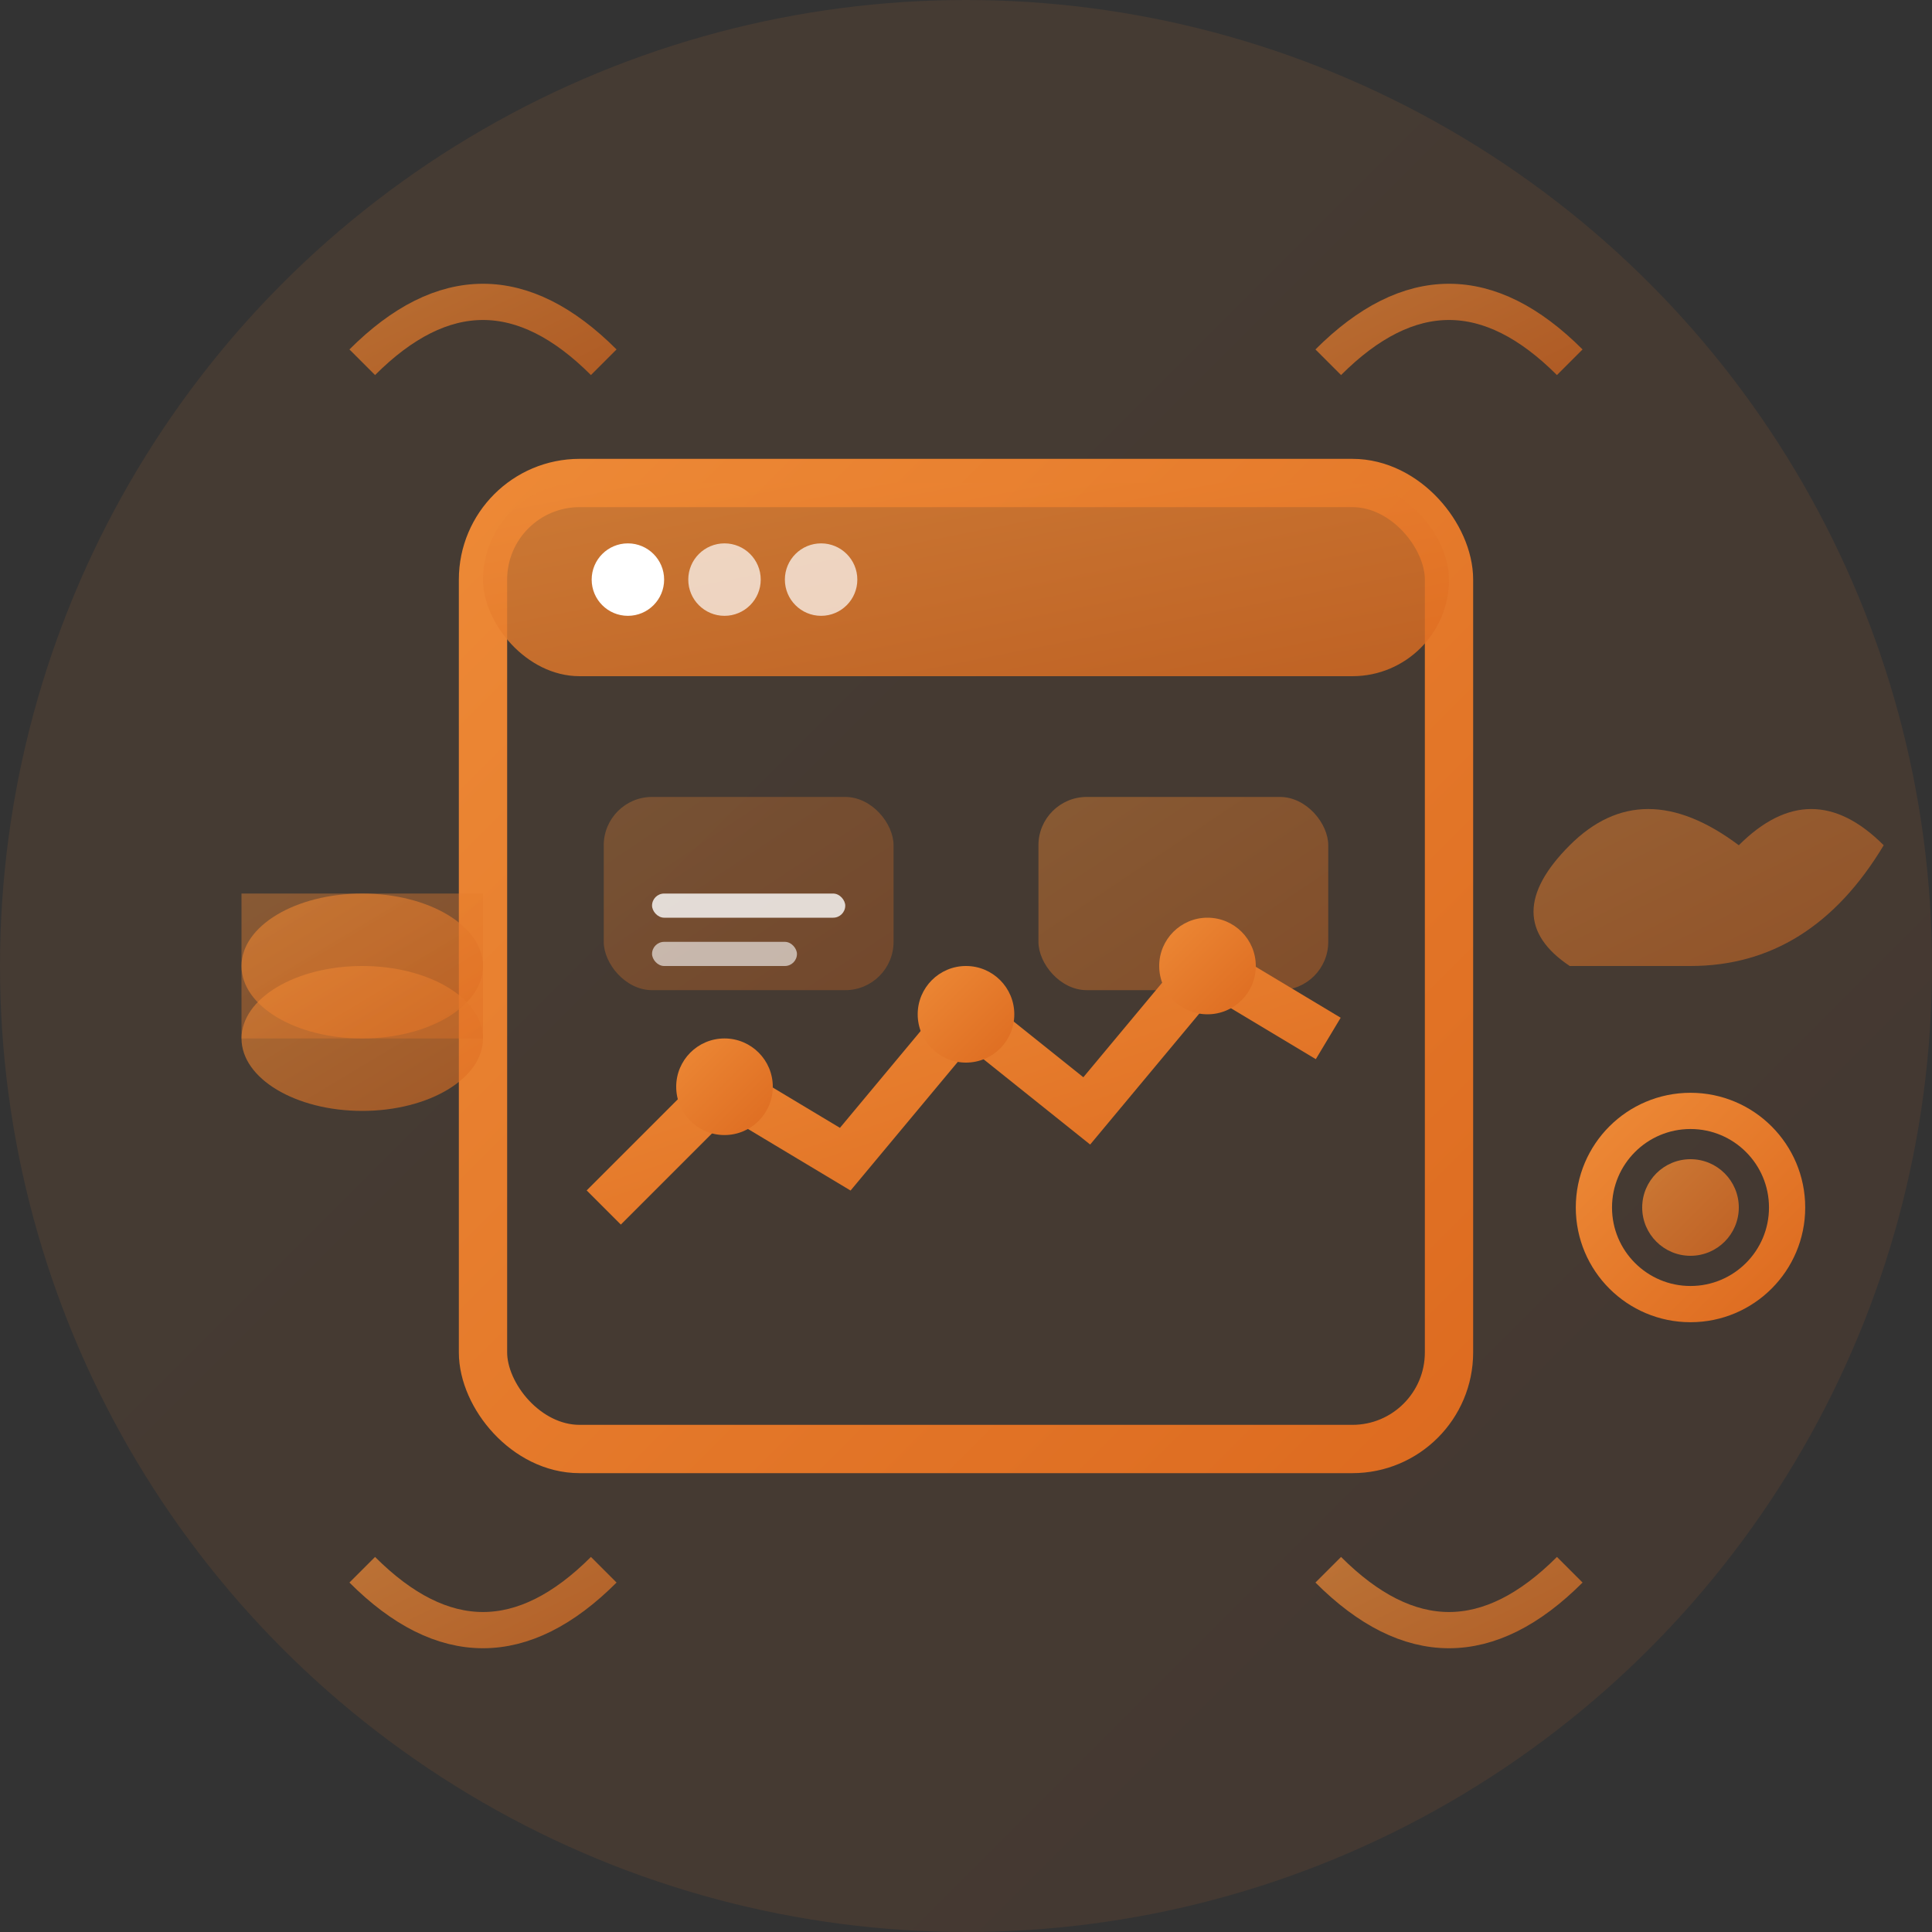 <svg width="80" height="80" viewBox="0 0 80 80" fill="none" xmlns="http://www.w3.org/2000/svg">
  <rect x="0" y="0" width="80" height="80" fill="#333333" stroke="none"/>
  <!-- Background Circle -->
  <circle cx="40" cy="40" r="40" fill="url(#serviceGradient3)" opacity="0.1"/>
  
  <!-- Main Application Window -->
  <rect x="20" y="20" width="40" height="40" rx="4" fill="none" stroke="url(#serviceGradient3)" stroke-width="2"/>
  
  <!-- Title Bar -->
  <rect x="20" y="20" width="40" height="8" rx="4" fill="url(#serviceGradient3)" opacity="0.8"/>
  <circle cx="26" cy="24" r="1.5" fill="white"/>
  <circle cx="30" cy="24" r="1.5" fill="white" opacity="0.7"/>
  <circle cx="34" cy="24" r="1.5" fill="white" opacity="0.7"/>
  
  <!-- Dashboard Elements -->
  <rect x="25" y="33" width="12" height="8" rx="2" fill="url(#serviceGradient3)" opacity="0.3"/>
  <rect x="43" y="33" width="12" height="8" rx="2" fill="url(#serviceGradient3)" opacity="0.4"/>
  
  <!-- Chart/Graph -->
  <path d="M25 50 L30 45 L35 48 L40 42 L45 46 L50 40 L55 43" stroke="url(#serviceGradient3)" stroke-width="2" fill="none"/>
  <circle cx="30" cy="45" r="2" fill="url(#serviceGradient3)"/>
  <circle cx="40" cy="42" r="2" fill="url(#serviceGradient3)"/>
  <circle cx="50" cy="40" r="2" fill="url(#serviceGradient3)"/>
  
  <!-- API Connection Lines -->
  <path d="M15 15 Q20 10 25 15" stroke="url(#serviceGradient3)" stroke-width="1.5" fill="none" opacity="0.7"/>
  <path d="M55 15 Q60 10 65 15" stroke="url(#serviceGradient3)" stroke-width="1.5" fill="none" opacity="0.7"/>
  <path d="M15 65 Q20 70 25 65" stroke="url(#serviceGradient3)" stroke-width="1.5" fill="none" opacity="0.7"/>
  <path d="M55 65 Q60 70 65 65" stroke="url(#serviceGradient3)" stroke-width="1.5" fill="none" opacity="0.7"/>
  
  <!-- Database Icon -->
  <ellipse cx="15" cy="40" rx="5" ry="3" fill="url(#serviceGradient3)" opacity="0.6"/>
  <rect x="10" y="37" width="10" height="6" fill="url(#serviceGradient3)" opacity="0.4"/>
  <ellipse cx="15" cy="43" rx="5" ry="3" fill="url(#serviceGradient3)" opacity="0.6"/>
  
  <!-- Cloud Icon -->
  <path d="M65 35 Q68 32 72 35 Q75 32 78 35 Q75 40 70 40 L65 40 Q62 38 65 35 Z" fill="url(#serviceGradient3)" opacity="0.5"/>
  
  <!-- Settings Gear -->
  <circle cx="70" cy="50" r="4" fill="none" stroke="url(#serviceGradient3)" stroke-width="1.5"/>
  <circle cx="70" cy="50" r="2" fill="url(#serviceGradient3)" opacity="0.8"/>
  
  <!-- Code Elements -->
  <rect x="27" y="37" width="8" height="1" rx="0.5" fill="white" opacity="0.8"/>
  <rect x="27" y="39" width="6" height="1" rx="0.5" fill="white" opacity="0.6"/>
  
  <defs>
    <linearGradient id="serviceGradient3" x1="0%" y1="0%" x2="100%" y2="100%">
      <stop offset="0%" style="stop-color:#ed8936"/>
      <stop offset="100%" style="stop-color:#dd6b20"/>
    </linearGradient>
  </defs>
</svg>
